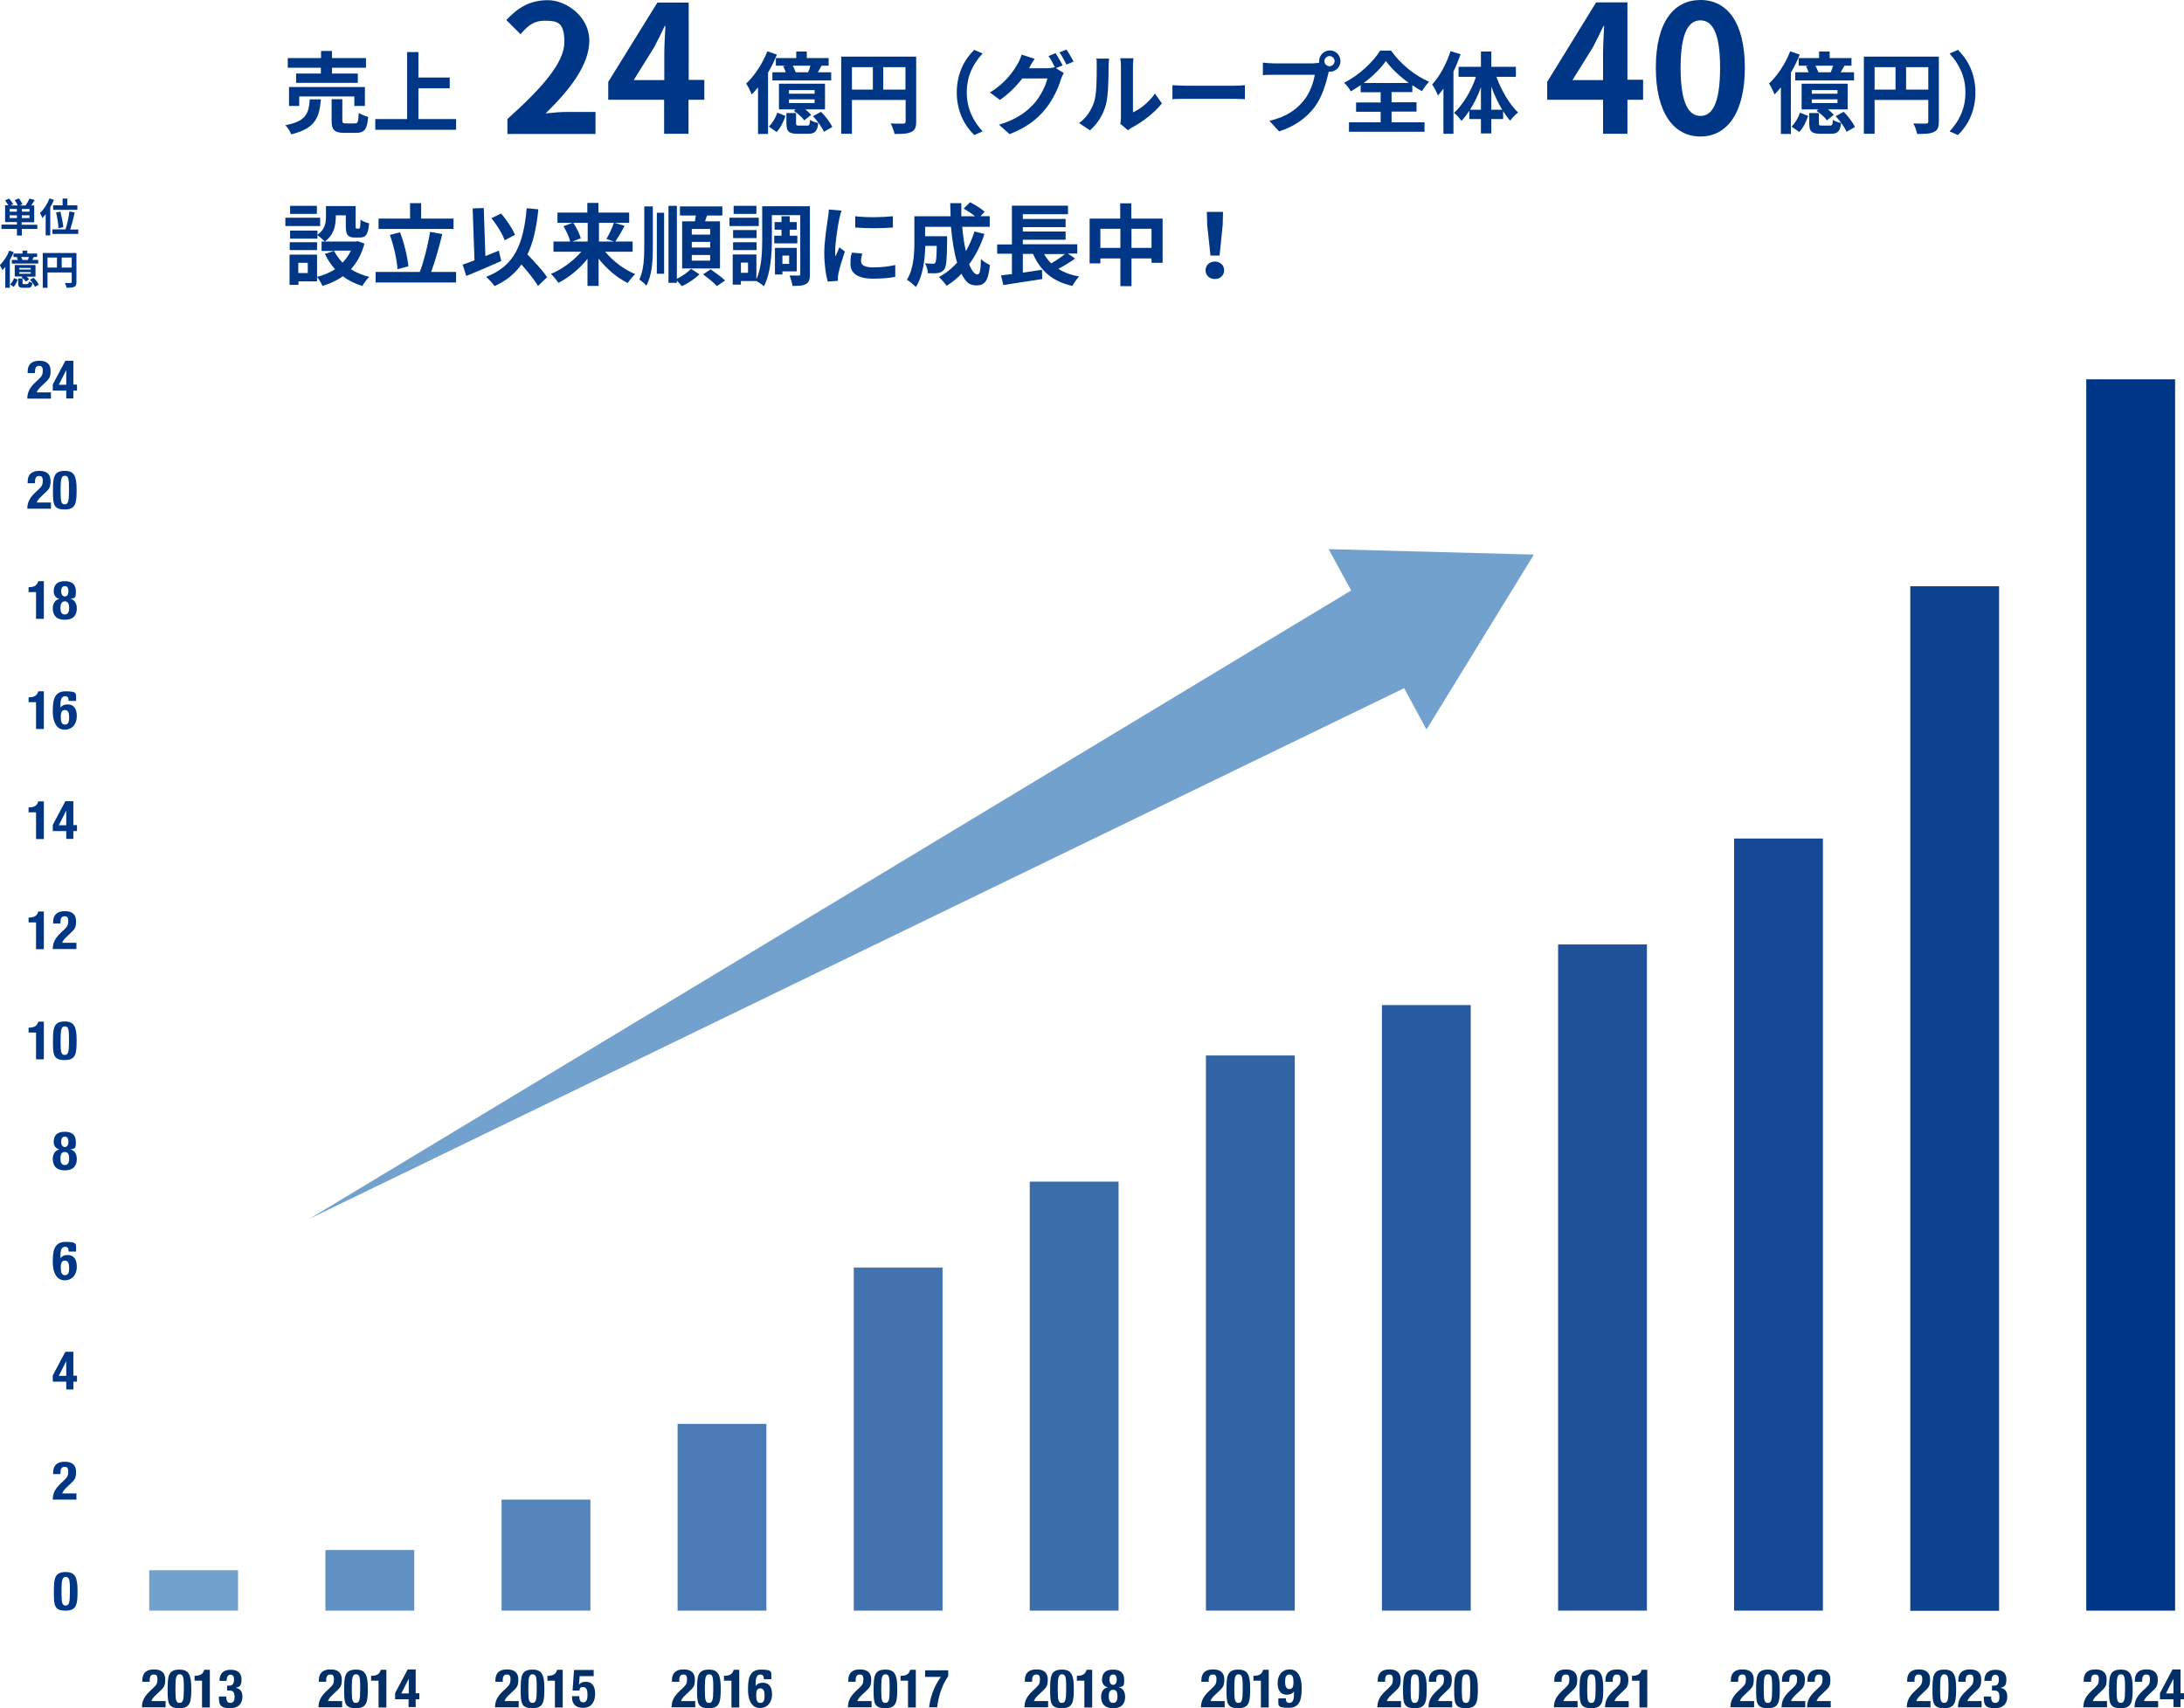 <?xml version="1.0" encoding="UTF-8"?>
<svg xmlns="http://www.w3.org/2000/svg" version="1.1" viewBox="0 0 1200 938.4">
  <defs>
    <style>
      .cls-1 {
        fill: #73a1cd;
      }

      .cls-2 {
        fill: #5585bb;
      }

      .cls-3 {
        fill: #285a9f;
      }

      .cls-4 {
        fill: #6190c2;
      }

      .cls-5 {
        fill: #3b6dab;
      }

      .cls-6 {
        fill: #0d428e;
      }

      .cls-7 {
        fill: #012f66;
      }

      .cls-8 {
        fill: #4b7bb5;
      }

      .cls-9 {
        fill: #4273af;
      }

      .cls-10 {
        fill: #003686;
      }

      .cls-11 {
        fill: #154993;
      }

      .cls-12 {
        fill: #1f5299;
      }

      .cls-13 {
        fill: #3264a5;
      }
    </style>
  </defs>
  <!-- Generator: Adobe Illustrator 28.7.4, SVG Export Plug-In . SVG Version: 1.2.0 Build 166)  -->
  <g>
    <g id="_レイヤー_1" data-name="レイヤー_1">
      <rect class="cls-1" x="82" y="862.7" width="48.8" height="22.2"/>
      <rect class="cls-4" x="178.8" y="851.6" width="48.8" height="33.3"/>
      <rect class="cls-2" x="275.6" y="823.9" width="48.8" height="61"/>
      <rect class="cls-8" x="372.3" y="782.3" width="48.8" height="102.6"/>
      <rect class="cls-9" x="469.1" y="696.4" width="48.8" height="188.5"/>
      <rect class="cls-5" x="565.8" y="649.2" width="48.8" height="235.7"/>
      <rect class="cls-13" x="662.6" y="579.9" width="48.8" height="305"/>
      <rect class="cls-3" x="759.3" y="552.2" width="48.8" height="332.7"/>
      <rect class="cls-12" x="856.1" y="518.9" width="48.8" height="366"/>
      <rect class="cls-11" x="952.8" y="460.7" width="48.8" height="424.2"/>
      <rect class="cls-6" x="1049.6" y="322.1" width="48.8" height="562.9"/>
      <rect class="cls-10" x="1146.3" y="208.4" width="48.8" height="676.5"/>
      <g>
        <path class="cls-7" d="M1157.5,938h-12.8c0-3.7,1.5-6.2,4.6-9.1l1.7-1.6c1.8-1.7,2.2-2.6,2.2-4.7s-.7-2.6-2-2.6c-2.1,0-2.3,1.8-2.3,4h-4v-.8c0-3.8,2-6,6.4-6s6.2,2.1,6.2,5.6-.8,4.4-3.2,6.6l-2.3,2.2c-1.2,1.1-1.9,2.3-2.1,3h7.8v3.3Z"/>
        <path class="cls-7" d="M1165.3,917.3c5,0,6.5,2.7,6.5,10.1s-.3,11.1-6.5,11.1-6.5-2.7-6.5-10.1.3-11.1,6.5-11.1ZM1163,929.2c0,5.2.5,6.4,2.3,6.4s2.3-1.6,2.3-7v-2.3c0-5.2-.5-6.4-2.3-6.4s-2.3,1.6-2.3,7v2.3Z"/>
        <path class="cls-7" d="M1185.6,938h-12.8c0-3.7,1.5-6.2,4.6-9.1l1.7-1.6c1.8-1.7,2.2-2.6,2.2-4.7s-.7-2.6-2-2.6c-2.1,0-2.3,1.8-2.3,4h-4v-.8c0-3.8,2-6,6.4-6s6.2,2.1,6.2,5.6-.8,4.4-3.2,6.6l-2.3,2.2c-1.2,1.1-1.9,2.3-2.1,3h7.8v3.3Z"/>
        <path class="cls-7" d="M1186.8,930.2l6.9-13h4.4v13.1h2v3.3h-2v4.3h-3.9v-4.3h-7.4v-3.5ZM1194.1,922.5h0l-4,7.9h4.1v-7.9Z"/>
      </g>
      <g>
        <path class="cls-7" d="M1060.5,938h-12.8c0-3.7,1.5-6.2,4.6-9.1l1.7-1.6c1.8-1.7,2.2-2.6,2.2-4.7s-.7-2.6-2-2.6c-2.1,0-2.3,1.8-2.3,4h-4v-.8c0-3.8,2-6,6.4-6s6.2,2.1,6.2,5.6-.8,4.4-3.2,6.6l-2.3,2.2c-1.2,1.1-1.9,2.3-2.1,3h7.8v3.3Z"/>
        <path class="cls-7" d="M1068.3,917.3c5,0,6.5,2.7,6.5,10.1s-.3,11.1-6.5,11.1-6.5-2.7-6.5-10.1.3-11.1,6.5-11.1ZM1066,929.2c0,5.2.5,6.4,2.3,6.4s2.3-1.6,2.3-7v-2.3c0-5.2-.5-6.4-2.3-6.4s-2.3,1.6-2.3,7v2.3Z"/>
        <path class="cls-7" d="M1088.6,938h-12.8c0-3.7,1.5-6.2,4.6-9.1l1.7-1.6c1.8-1.7,2.2-2.6,2.2-4.7s-.7-2.6-2-2.6c-2.1,0-2.3,1.8-2.3,4h-4v-.8c0-3.8,2-6,6.4-6s6.2,2.1,6.2,5.6-.8,4.4-3.2,6.6l-2.3,2.2c-1.2,1.1-1.9,2.3-2.1,3h7.8v3.3Z"/>
        <path class="cls-7" d="M1094,931.9c0,2.4.5,3.7,2.3,3.7s2.3-1.5,2.3-3.3-.4-3.5-2.7-3.5h-1.4v-2.7h1.4c1.8,0,2.4-1.6,2.4-3.3s-.6-2.7-2-2.7-2.1,1.4-2.1,3.4h-3.9c0-4.1,2.2-6.1,6.1-6.1s6,1.7,6,5.3-1.2,4.1-3.2,4.6h0c2.7.5,3.7,2.3,3.7,4.9s-1.1,6.3-6.9,6.3-6-2.4-6-6.4h0c0,0,4,0,4,0Z"/>
      </g>
      <g>
        <path class="cls-7" d="M963.6,938h-12.8c0-3.7,1.5-6.2,4.6-9.1l1.7-1.6c1.8-1.7,2.2-2.6,2.2-4.7s-.7-2.6-2-2.6c-2.1,0-2.3,1.8-2.3,4h-4v-.8c0-3.8,2-6,6.4-6s6.2,2.1,6.2,5.6-.8,4.4-3.2,6.6l-2.3,2.2c-1.2,1.1-1.9,2.3-2.1,3h7.8v3.3Z"/>
        <path class="cls-7" d="M971.4,917.3c5,0,6.5,2.7,6.5,10.1s-.3,11.1-6.5,11.1-6.5-2.7-6.5-10.1.3-11.1,6.5-11.1ZM969.1,929.2c0,5.2.5,6.4,2.3,6.4s2.3-1.6,2.3-7v-2.3c0-5.2-.5-6.4-2.3-6.4s-2.3,1.6-2.3,7v2.3Z"/>
        <path class="cls-7" d="M991.7,938h-12.8c0-3.7,1.5-6.2,4.6-9.1l1.7-1.6c1.8-1.7,2.2-2.6,2.2-4.7s-.7-2.6-2-2.6c-2.1,0-2.3,1.8-2.3,4h-4v-.8c0-3.8,2-6,6.4-6s6.2,2.1,6.2,5.6-.8,4.4-3.2,6.6l-2.3,2.2c-1.2,1.1-1.9,2.3-2.1,3h7.8v3.3Z"/>
        <path class="cls-7" d="M1005.7,938h-12.8c0-3.7,1.5-6.2,4.6-9.1l1.7-1.6c1.8-1.7,2.2-2.6,2.2-4.7s-.7-2.6-2-2.6c-2.1,0-2.3,1.8-2.3,4h-4v-.8c0-3.8,2-6,6.4-6s6.2,2.1,6.2,5.6-.8,4.4-3.2,6.6l-2.3,2.2c-1.2,1.1-1.9,2.3-2.1,3h7.8v3.3Z"/>
      </g>
      <g>
        <path class="cls-7" d="M866.6,938h-12.8c0-3.7,1.5-6.2,4.6-9.1l1.7-1.6c1.8-1.7,2.2-2.6,2.2-4.7s-.7-2.6-2-2.6c-2.1,0-2.3,1.8-2.3,4h-4v-.8c0-3.8,2-6,6.4-6s6.2,2.1,6.2,5.6-.8,4.4-3.2,6.6l-2.3,2.2c-1.2,1.1-1.9,2.3-2.1,3h7.8v3.3Z"/>
        <path class="cls-7" d="M874.4,917.3c5,0,6.5,2.7,6.5,10.1s-.3,11.1-6.5,11.1-6.5-2.7-6.5-10.1.3-11.1,6.5-11.1ZM872.1,929.2c0,5.2.5,6.4,2.3,6.4s2.3-1.6,2.3-7v-2.3c0-5.2-.5-6.4-2.3-6.4s-2.3,1.6-2.3,7v2.3Z"/>
        <path class="cls-7" d="M894.7,938h-12.8c0-3.7,1.5-6.2,4.6-9.1l1.7-1.6c1.8-1.7,2.2-2.6,2.2-4.7s-.7-2.6-2-2.6c-2.1,0-2.3,1.8-2.3,4h-4v-.8c0-3.8,2-6,6.4-6s6.2,2.1,6.2,5.6-.8,4.4-3.2,6.6l-2.3,2.2c-1.2,1.1-1.9,2.3-2.1,3h7.8v3.3Z"/>
        <path class="cls-7" d="M900.8,938v-14.6h-4.1v-2.7h.4c2.7,0,4.4-1.1,4.9-3.3h3.1v20.7h-4.2Z"/>
      </g>
      <g>
        <path class="cls-7" d="M769.6,938h-12.8c0-3.7,1.5-6.2,4.6-9.1l1.7-1.6c1.8-1.7,2.2-2.6,2.2-4.7s-.7-2.6-2-2.6c-2.1,0-2.3,1.8-2.3,4h-4v-.8c0-3.8,2-6,6.4-6s6.2,2.1,6.2,5.6-.8,4.4-3.2,6.6l-2.3,2.2c-1.2,1.1-1.9,2.3-2.1,3h7.8v3.3Z"/>
        <path class="cls-7" d="M777.4,917.3c5,0,6.5,2.7,6.5,10.1s-.3,11.1-6.5,11.1-6.5-2.7-6.5-10.1.3-11.1,6.5-11.1ZM775.1,929.2c0,5.2.5,6.4,2.3,6.4s2.3-1.6,2.3-7v-2.3c0-5.2-.5-6.4-2.3-6.4s-2.3,1.6-2.3,7v2.3Z"/>
        <path class="cls-7" d="M797.7,938h-12.8c0-3.7,1.5-6.2,4.6-9.1l1.7-1.6c1.8-1.7,2.2-2.6,2.2-4.7s-.7-2.6-2-2.6c-2.1,0-2.3,1.8-2.3,4h-4v-.8c0-3.8,2-6,6.4-6s6.2,2.1,6.2,5.6-.8,4.4-3.2,6.6l-2.3,2.2c-1.2,1.1-1.9,2.3-2.1,3h7.8v3.3Z"/>
        <path class="cls-7" d="M805.5,917.3c5,0,6.5,2.7,6.5,10.1s-.3,11.1-6.5,11.1-6.5-2.7-6.5-10.1.3-11.1,6.5-11.1ZM803.2,929.2c0,5.2.5,6.4,2.3,6.4s2.3-1.6,2.3-7v-2.3c0-5.2-.5-6.4-2.3-6.4s-2.3,1.6-2.3,7v2.3Z"/>
      </g>
      <g>
        <path class="cls-7" d="M672.7,938h-12.8c0-3.7,1.5-6.2,4.6-9.1l1.7-1.6c1.8-1.7,2.2-2.6,2.2-4.7s-.7-2.6-2-2.6c-2.1,0-2.3,1.8-2.3,4h-4v-.8c0-3.8,2-6,6.4-6s6.2,2.1,6.2,5.6-.8,4.4-3.2,6.6l-2.3,2.2c-1.2,1.1-1.9,2.3-2.1,3h7.8v3.3Z"/>
        <path class="cls-7" d="M680.4,917.3c5,0,6.5,2.7,6.5,10.1s-.3,11.1-6.5,11.1-6.5-2.7-6.5-10.1.3-11.1,6.5-11.1ZM678.2,929.2c0,5.2.5,6.4,2.3,6.4s2.3-1.6,2.3-7v-2.3c0-5.2-.5-6.4-2.3-6.4s-2.3,1.6-2.3,7v2.3Z"/>
        <path class="cls-7" d="M692.8,938v-14.6h-4.1v-2.7h.4c2.8,0,4.4-1.1,4.9-3.3h3.1v20.7h-4.2Z"/>
        <path class="cls-7" d="M706.5,933.1c0,1.6.5,2.5,1.9,2.5,2.2,0,2.6-2.2,2.6-5.3v-1h0c-.7,1.1-2.1,1.8-3.9,1.8-3.7,0-5.1-2.7-5.1-6.5s2.1-7.4,6.7-7.4,6.5,4.6,6.5,9.7-.1,11.4-7,11.4-5.7-1.3-5.8-5.2h4ZM708.4,928c1.7,0,2.3-1.1,2.3-3.9,0-2.4-.4-4.1-2.3-4.1s-2.3,1.8-2.3,4.1.6,3.9,2.3,3.9Z"/>
      </g>
      <g>
        <path class="cls-7" d="M575.7,938h-12.8c0-3.7,1.5-6.2,4.6-9.1l1.7-1.6c1.8-1.7,2.2-2.6,2.2-4.7s-.7-2.6-2-2.6c-2.1,0-2.3,1.8-2.3,4h-4v-.8c0-3.8,2-6,6.4-6s6.2,2.1,6.2,5.6-.8,4.4-3.2,6.6l-2.3,2.2c-1.2,1.1-1.9,2.3-2.1,3h7.8v3.3Z"/>
        <path class="cls-7" d="M583.5,917.3c5,0,6.5,2.7,6.5,10.1s-.3,11.1-6.5,11.1-6.5-2.7-6.5-10.1.3-11.1,6.5-11.1ZM581.2,929.2c0,5.2.5,6.4,2.3,6.4s2.3-1.6,2.3-7v-2.3c0-5.2-.5-6.4-2.3-6.4s-2.3,1.6-2.3,7v2.3Z"/>
        <path class="cls-7" d="M595.8,938v-14.6h-4.1v-2.7h.4c2.8,0,4.4-1.1,4.9-3.3h3.1v20.7h-4.2Z"/>
        <path class="cls-7" d="M608.5,927h0c-2.2-.6-3-2.5-3-4,0-4.1,2.3-5.7,6.1-5.7s6.1,1.6,6.1,5.7-.8,3.4-3,4h0c2.3.5,3.5,2.6,3.5,5.2s-.8,6.3-6.6,6.3-6.6-3.9-6.6-6.3,1.2-4.7,3.5-5.1ZM611.6,935.6c1.9,0,2.4-1.6,2.4-3.6s-.5-3.6-2.4-3.6-2.4,1.6-2.4,3.6.5,3.6,2.4,3.6ZM611.6,925.7c1.2,0,2-1,2-2.9s-.7-2.8-2-2.8-2,1-2,2.8.8,2.9,2,2.9Z"/>
      </g>
      <g>
        <path class="cls-7" d="M478.7,938h-12.8c0-3.7,1.5-6.2,4.6-9.1l1.7-1.6c1.8-1.7,2.2-2.6,2.2-4.7s-.7-2.6-2-2.6c-2.1,0-2.3,1.8-2.3,4h-4v-.8c0-3.8,2-6,6.4-6s6.2,2.1,6.2,5.6-.8,4.4-3.2,6.6l-2.3,2.2c-1.2,1.1-1.9,2.3-2.1,3h7.8v3.3Z"/>
        <path class="cls-7" d="M486.5,917.3c5,0,6.5,2.7,6.5,10.1s-.3,11.1-6.5,11.1-6.5-2.7-6.5-10.1.3-11.1,6.5-11.1ZM484.2,929.2c0,5.2.5,6.4,2.3,6.4s2.3-1.6,2.3-7v-2.3c0-5.2-.5-6.4-2.3-6.4s-2.3,1.6-2.3,7v2.3Z"/>
        <path class="cls-7" d="M498.9,938v-14.6h-4.1v-2.7h.4c2.8,0,4.4-1.1,4.9-3.3h3.1v20.7h-4.2Z"/>
        <path class="cls-7" d="M521,917.7v3.2c-3.4,4.8-5.4,11.2-6.1,17.1h-4.4c.6-5,2.4-11.2,6.5-16.7h-8.7v-3.6h12.8Z"/>
      </g>
      <g>
        <path class="cls-7" d="M381.8,938h-12.8c0-3.7,1.5-6.2,4.6-9.1l1.7-1.6c1.8-1.7,2.2-2.6,2.2-4.7s-.7-2.6-2-2.6c-2.1,0-2.3,1.8-2.3,4h-4v-.8c0-3.8,2-6,6.4-6s6.2,2.1,6.2,5.6-.8,4.4-3.2,6.6l-2.3,2.2c-1.2,1.1-1.9,2.3-2.1,3h7.8v3.3Z"/>
        <path class="cls-7" d="M389.5,917.3c5,0,6.5,2.7,6.5,10.1s-.3,11.1-6.5,11.1-6.5-2.7-6.5-10.1.3-11.1,6.5-11.1ZM387.3,929.2c0,5.2.5,6.4,2.3,6.4s2.3-1.6,2.3-7v-2.3c0-5.2-.5-6.4-2.3-6.4s-2.3,1.6-2.3,7v2.3Z"/>
        <path class="cls-7" d="M401.9,938v-14.6h-4.1v-2.7h.4c2.8,0,4.4-1.1,4.9-3.3h3.1v20.7h-4.2Z"/>
        <path class="cls-7" d="M419.7,922.5c0-1.6-.5-2.5-1.9-2.5-2.2,0-2.6,2.2-2.6,5.3v1h0c.7-1.1,2.1-1.8,3.9-1.8,3.7,0,5.1,2.7,5.1,6.5s-2.1,7.4-6.7,7.4-6.5-4.6-6.5-9.7.1-11.4,7-11.4,5.7,1.3,5.8,5.3h-4ZM417.8,935.6c2,0,2.3-1.8,2.3-4.1s-.6-3.9-2.3-3.9-2.3,1.1-2.3,3.9c0,2.4.4,4.1,2.3,4.1Z"/>
      </g>
      <g>
        <path class="cls-7" d="M284.8,938h-12.8c0-3.7,1.5-6.2,4.6-9.1l1.7-1.6c1.8-1.7,2.2-2.6,2.2-4.7s-.7-2.6-2-2.6c-2.1,0-2.3,1.8-2.3,4h-4v-.8c0-3.8,2-6,6.4-6s6.2,2.1,6.2,5.6-.8,4.4-3.2,6.6l-2.3,2.2c-1.2,1.1-1.9,2.3-2.1,3h7.8v3.3Z"/>
        <path class="cls-7" d="M292.6,917.3c5,0,6.5,2.7,6.5,10.1s-.3,11.1-6.5,11.1-6.5-2.7-6.5-10.1.3-11.1,6.5-11.1ZM290.3,929.2c0,5.2.5,6.4,2.3,6.4s2.3-1.6,2.3-7v-2.3c0-5.2-.5-6.4-2.3-6.4s-2.3,1.6-2.3,7v2.3Z"/>
        <path class="cls-7" d="M304.9,938v-14.6h-4.1v-2.7h.4c2.8,0,4.4-1.1,4.9-3.3h3.1v20.7h-4.2Z"/>
        <path class="cls-7" d="M326.1,920.9h-7.6l-.4,4.7h0c.8-1.1,2-1.6,3.8-1.6,4,0,5.1,3.3,5.1,6.6s-1.3,7.7-6.6,7.7-6.1-3.5-6.1-5.8v-.6h4c0,1.4.2,3.4,2,3.4s2.5-1.3,2.5-4-.5-4.4-2.4-4.4-1.8.7-2,1.9h-3.8l.8-11.3h10.8v3.3Z"/>
      </g>
      <g>
        <path class="cls-7" d="M187.8,938h-12.8c0-3.7,1.5-6.2,4.6-9.1l1.7-1.6c1.8-1.7,2.2-2.6,2.2-4.7s-.7-2.6-2-2.6c-2.1,0-2.3,1.8-2.3,4h-4v-.8c0-3.8,2-6,6.4-6s6.2,2.1,6.2,5.6-.8,4.4-3.2,6.6l-2.3,2.2c-1.2,1.1-1.9,2.3-2.1,3h7.8v3.3Z"/>
        <path class="cls-7" d="M195.6,917.3c5,0,6.5,2.7,6.5,10.1s-.3,11.1-6.5,11.1-6.5-2.7-6.5-10.1.3-11.1,6.5-11.1ZM193.3,929.2c0,5.2.5,6.4,2.3,6.4s2.3-1.6,2.3-7v-2.3c0-5.2-.5-6.4-2.3-6.4s-2.3,1.6-2.3,7v2.3Z"/>
        <path class="cls-7" d="M208,938v-14.6h-4.1v-2.7h.4c2.8,0,4.4-1.1,4.9-3.3h3.1v20.7h-4.2Z"/>
        <path class="cls-7" d="M217.1,930.2l6.9-13h4.4v13.1h2v3.3h-2v4.3h-3.9v-4.3h-7.4v-3.5ZM224.5,922.5h0l-4,7.9h4.1v-7.9Z"/>
      </g>
      <g>
        <path class="cls-7" d="M90.8,938h-12.8c0-3.7,1.5-6.2,4.6-9.1l1.7-1.6c1.8-1.7,2.2-2.6,2.2-4.7s-.7-2.6-2-2.6c-2.1,0-2.3,1.8-2.3,4h-4v-.8c0-3.8,2-6,6.4-6s6.2,2.1,6.2,5.6-.8,4.4-3.2,6.6l-2.3,2.2c-1.2,1.1-1.9,2.3-2.1,3h7.8v3.3Z"/>
        <path class="cls-7" d="M98.6,917.3c5,0,6.5,2.7,6.5,10.1s-.3,11.1-6.5,11.1-6.5-2.7-6.5-10.1.3-11.1,6.5-11.1ZM96.4,929.2c0,5.2.5,6.4,2.3,6.4s2.3-1.6,2.3-7v-2.3c0-5.2-.5-6.4-2.3-6.4s-2.3,1.6-2.3,7v2.3Z"/>
        <path class="cls-7" d="M111,938v-14.6h-4.1v-2.7h.4c2.8,0,4.4-1.1,4.9-3.3h3.1v20.7h-4.2Z"/>
        <path class="cls-7" d="M124.3,931.9c0,2.4.5,3.7,2.3,3.7s2.3-1.5,2.3-3.3-.4-3.5-2.7-3.5h-1.4v-2.7h1.4c1.8,0,2.4-1.6,2.4-3.3s-.6-2.7-2-2.7-2.1,1.4-2.1,3.4h-3.9c0-4.1,2.2-6.1,6.1-6.1s6,1.7,6,5.3-1.2,4.1-3.2,4.6h0c2.7.5,3.7,2.3,3.7,4.9s-1.1,6.3-6.9,6.3-6-2.4-6-6.4h0c0,0,4,0,4,0Z"/>
      </g>
      <path class="cls-10" d="M36.1,863.7c5,0,6.5,2.7,6.5,10.1s-.3,11.1-6.5,11.1-6.5-2.7-6.5-10.1.3-11.1,6.5-11.1ZM33.8,875.7c0,5.2.5,6.4,2.3,6.4s2.3-1.6,2.3-7v-2.3c0-5.2-.5-6.4-2.3-6.4s-2.3,1.6-2.3,7v2.3Z"/>
      <path class="cls-10" d="M41.8,823.9h-12.8c0-3.7,1.5-6.2,4.6-9.1l1.7-1.6c1.8-1.7,2.2-2.6,2.2-4.7s-.7-2.6-2-2.6c-2.1,0-2.3,1.8-2.3,4h-4v-.8c0-3.8,2-6,6.4-6s6.2,2.1,6.2,5.6-.8,4.4-3.2,6.6l-2.3,2.2c-1.2,1.1-1.9,2.3-2.1,3h7.8v3.3Z"/>
      <path class="cls-10" d="M29,755.7l6.9-13h4.4v13.1h2v3.3h-2v4.3h-3.9v-4.3h-7.4v-3.5ZM36.3,748h0l-4,7.9h4.1v-7.9Z"/>
      <path class="cls-10" d="M37.7,687.5c0-1.6-.5-2.5-1.9-2.5-2.2,0-2.6,2.2-2.6,5.3v1h0c.7-1.1,2.1-1.8,3.9-1.8,3.7,0,5.1,2.7,5.1,6.5s-2.1,7.4-6.7,7.4-6.5-4.6-6.5-9.7.1-11.4,7-11.4,5.7,1.3,5.8,5.3h-4ZM35.7,700.6c2,0,2.3-1.8,2.3-4.1s-.6-3.9-2.3-3.9-2.3,1.1-2.3,3.9c0,2.4.4,4.1,2.3,4.1Z"/>
      <path class="cls-10" d="M32.5,631.5h0c-2.2-.6-3-2.5-3-4,0-4.1,2.3-5.7,6.1-5.7s6.1,1.6,6.1,5.7-.8,3.4-3,4h0c2.3.5,3.5,2.6,3.5,5.2s-.8,6.3-6.6,6.3-6.6-3.9-6.6-6.3,1.2-4.7,3.5-5.1ZM35.6,640.1c1.9,0,2.4-1.6,2.4-3.6s-.5-3.6-2.4-3.6-2.4,1.6-2.4,3.6.5,3.6,2.4,3.6ZM35.6,630.2c1.2,0,2-1,2-2.9s-.7-2.8-2-2.8-2,1-2,2.8.8,2.9,2,2.9Z"/>
      <g>
        <path class="cls-10" d="M19.8,581.9v-14.6h-4.1v-2.7h.4c2.8,0,4.4-1.1,4.9-3.3h3.1v20.7h-4.2Z"/>
        <path class="cls-10" d="M35.6,561.2c5,0,6.5,2.7,6.5,10.1s-.3,11.1-6.5,11.1-6.5-2.7-6.5-10.1.3-11.1,6.5-11.1ZM33.3,573.2c0,5.2.5,6.4,2.3,6.4s2.3-1.6,2.3-7v-2.3c0-5.2-.5-6.4-2.3-6.4s-2.3,1.6-2.3,7v2.3Z"/>
      </g>
      <g>
        <path class="cls-10" d="M19.8,521.4v-14.6h-4.1v-2.7h.4c2.8,0,4.4-1.1,4.9-3.3h3.1v20.7h-4.2Z"/>
        <path class="cls-10" d="M41.8,521.4h-12.8c0-3.7,1.5-6.2,4.6-9.1l1.7-1.6c1.8-1.7,2.2-2.6,2.2-4.7s-.7-2.6-2-2.6c-2.1,0-2.3,1.8-2.3,4h-4v-.8c0-3.8,2-6,6.4-6s6.2,2.1,6.2,5.6-.8,4.4-3.2,6.6l-2.3,2.2c-1.2,1.1-1.9,2.3-2.1,3h7.8v3.3Z"/>
      </g>
      <g>
        <path class="cls-10" d="M19.8,460.9v-14.6h-4.1v-2.7h.4c2.8,0,4.4-1.1,4.9-3.3h3.1v20.7h-4.2Z"/>
        <path class="cls-10" d="M29,453.2l6.9-13h4.4v13.1h2v3.3h-2v4.3h-3.9v-4.3h-7.4v-3.5ZM36.3,445.5h0l-4,7.9h4.1v-7.9Z"/>
      </g>
      <g>
        <path class="cls-10" d="M19.8,400.4v-14.6h-4.1v-2.7h.4c2.8,0,4.4-1.1,4.9-3.3h3.1v20.7h-4.2Z"/>
        <path class="cls-10" d="M37.7,385c0-1.6-.5-2.5-1.9-2.5-2.2,0-2.6,2.2-2.6,5.3v1h0c.7-1.1,2.1-1.8,3.9-1.8,3.7,0,5.1,2.7,5.1,6.5s-2.1,7.4-6.7,7.4-6.5-4.6-6.5-9.7.1-11.4,7-11.4,5.7,1.3,5.8,5.3h-4ZM35.7,398.1c2,0,2.3-1.8,2.3-4.1s-.6-3.9-2.3-3.9-2.3,1.1-2.3,3.9c0,2.4.4,4.1,2.3,4.1Z"/>
      </g>
      <g>
        <path class="cls-10" d="M19.8,339.9v-14.6h-4.1v-2.7h.4c2.8,0,4.4-1.1,4.9-3.3h3.1v20.7h-4.2Z"/>
        <path class="cls-10" d="M32.5,329h0c-2.2-.6-3-2.5-3-4,0-4.1,2.3-5.7,6.1-5.7s6.1,1.6,6.1,5.7-.8,3.4-3,4h0c2.3.5,3.5,2.6,3.5,5.2s-.8,6.3-6.6,6.3-6.6-3.9-6.6-6.3,1.2-4.7,3.5-5.1ZM35.6,337.6c1.9,0,2.4-1.6,2.4-3.6s-.5-3.6-2.4-3.6-2.4,1.6-2.4,3.6.5,3.6,2.4,3.6ZM35.6,327.7c1.2,0,2-1,2-2.9s-.7-2.8-2-2.8-2,1-2,2.8.8,2.9,2,2.9Z"/>
      </g>
      <g>
        <path class="cls-10" d="M27.8,279.5h-12.8c0-3.7,1.5-6.2,4.6-9.1l1.7-1.6c1.8-1.7,2.2-2.6,2.2-4.7s-.7-2.6-2-2.6c-2.1,0-2.3,1.8-2.3,4h-4v-.8c0-3.8,2-6,6.4-6s6.2,2.1,6.2,5.6-.8,4.4-3.2,6.6l-2.3,2.2c-1.2,1.1-1.9,2.3-2.1,3h7.8v3.3Z"/>
        <path class="cls-10" d="M35.6,258.7c5,0,6.5,2.7,6.5,10.1s-.3,11.1-6.5,11.1-6.5-2.7-6.5-10.1.3-11.1,6.5-11.1ZM33.3,270.7c0,5.2.5,6.4,2.3,6.4s2.3-1.6,2.3-7v-2.3c0-5.2-.5-6.4-2.3-6.4s-2.3,1.6-2.3,7v2.3Z"/>
      </g>
      <g>
        <path class="cls-10" d="M27.8,219h-12.8c0-3.7,1.5-6.2,4.6-9.1l1.7-1.6c1.8-1.7,2.2-2.6,2.2-4.7s-.7-2.6-2-2.6c-2.1,0-2.3,1.8-2.3,4h-4v-.8c0-3.8,2-6,6.4-6s6.2,2.1,6.2,5.6-.8,4.4-3.2,6.6l-2.3,2.2c-1.2,1.1-1.9,2.3-2.1,3h7.8v3.3Z"/>
        <path class="cls-10" d="M29,211.2l6.9-13h4.4v13.1h2v3.3h-2v4.3h-3.9v-4.3h-7.4v-3.5ZM36.3,203.5h0l-4,7.9h4.1v-7.9Z"/>
      </g>
      <g>
        <path class="cls-10" d="M20.6,125.8h-8.6v3.6h-2.7v-3.6H.8v-2.4h8.5v-1.4H2.8v-9.2h1.8c-.5-.8-1.2-1.9-1.8-2.7l2.2-1c.8.9,1.8,2.2,2.2,3.1l-1.4.7h3.9c-.3-.9-1-2.1-1.6-3l2.3-.9c.7,1,1.6,2.3,1.9,3.3l-1.6.6h3.4c.7-1.1,1.6-2.6,2.1-3.8l2.9.8c-.7,1.1-1.4,2.1-2,3h1.7v9.2h-6.9v1.4h8.6v2.4ZM9.3,114.8h-4v1.5h4v-1.5ZM9.3,119.8v-1.5h-4v1.5h4ZM16.2,114.8h-4.2v1.5h4.2v-1.5ZM16.2,118.3h-4.2v1.5h4.2v-1.5Z"/>
        <path class="cls-10" d="M29.7,109.7c-.6,1.4-1.3,2.9-2.1,4.2v15.4h-2.5v-11.6c-.6.8-1.2,1.4-1.8,2.1-.2-.6-.9-2.1-1.4-2.7,2.1-1.9,4.1-5,5.3-8.1l2.4.8ZM43,126v2.5h-14.2v-2.5h7.2c.9-2.7,1.8-6.7,2.1-9.8l2.9.5c-.6,3.2-1.6,6.8-2.4,9.4h4.5ZM34.4,112.8v-3.7h2.6v3.7h5.5v2.5h-13.3v-2.5h5.2ZM32.1,125.3c0-2.1-.6-5.8-1.3-8.6l2.4-.4c.7,2.8,1.4,6.3,1.6,8.5l-2.6.5Z"/>
        <path class="cls-10" d="M7.6,138.4c-.6,1.5-1.4,3.1-2.2,4.5v15.2h-2.5v-11.5c-.5.6-1,1.2-1.6,1.8-.2-.6-.9-2-1.4-2.7,2-1.9,4-4.9,5.2-8l2.4.8ZM5.6,156.2c.9-.9,1.7-2.2,2.1-3.4l2,.8c-.5,1.4-1.2,2.9-2.2,4l-1.9-1.3ZM12.4,139.3v-1.6h2.6v1.6h5.4v1.9h-1.8c-.3.6-.6,1.1-.9,1.6h3.3v2H6.5v-2h3.3c-.2-.5-.4-1-.6-1.5h.7c0-.1-2.5-.1-2.5-.1v-1.9h5ZM19.5,152h-4.9c.6.5,1.1.9,1.4,1.4l-1.7,1.3c-.5-.7-1.6-1.7-2.5-2.4l.5-.4h-4.2v-6.3h11.4v6.3ZM15.1,156c.5,0,.6-.2.7-1.4.4.4,1.4.7,2,.8-.2,2.1-.9,2.7-2.5,2.7h-2.5c-2.3,0-2.8-.6-2.8-2.6v-2.5h2.4v2.5c0,.5,0,.6.8.6h1.9ZM16.9,147.2h-6.3v.9h6.3v-.9ZM16.9,149.5h-6.3v.9h6.3v-.9ZM15.3,142.8c.2-.5.4-1.1.6-1.6h-4.3c.3.5.5,1.1.7,1.6h3.1ZM18.5,152.6c1.1,1.1,2.3,2.7,2.8,3.8l-2.1,1.2c-.4-1.1-1.6-2.7-2.7-3.9l2-1.1Z"/>
        <path class="cls-10" d="M42,155c0,1.4-.3,2.2-1.2,2.6-.9.4-2.2.5-4.2.5-.1-.7-.6-1.9-.9-2.6,1.3,0,2.7,0,3.1,0,.4,0,.6-.2.6-.5v-5.3h-13.3v8.4h-2.6v-19.1h18.5v16.1ZM26.1,147h5.2v-5.5h-5.2v5.5ZM39.4,147v-5.5h-5.5v5.5h5.5Z"/>
      </g>
      <g>
        <path class="cls-10" d="M176.3,54.6c-.8,9.8-2.9,16-16.3,19.2-.5-1.5-2-3.8-3.2-5,11.6-2.2,12.8-6.6,13.4-14.2h6.1ZM176.4,37.2h-18.3v-5.3h18.3v-3.9h6v3.9h18.7v5.3h-18.7v3.2h14.2v5.1h-33.9v-5.1h13.6v-3.2ZM194.7,58.2v-5.2h-30.3v5.2h-5.6v-10.4h41.7v10.4h-5.9ZM195,67.8c1.6,0,1.9-.8,2.1-5.8,1.2.9,3.7,1.8,5.2,2.2-.6,7-2.1,8.8-6.7,8.8h-6.3c-5.7,0-7.1-1.7-7.1-6.9v-11.6h5.9v11.5c0,1.6.3,1.8,2,1.8h4.9Z"/>
        <path class="cls-10" d="M250.6,65.4v5.9h-44.4v-5.9h17.5V28.6h6.2v14h17.2v5.9h-17.2v16.9h20.6Z"/>
      </g>
      <g>
        <path class="cls-10" d="M175.9,124.2h-19.1v-4.6h19.1v4.6ZM200.3,133.7c-1.6,5.9-4.1,10.5-7.5,14.2,2.9,1.9,6.3,3.3,10.1,4.2-1.3,1.2-2.9,3.5-3.8,5-4.1-1.2-7.7-3-10.7-5.3-3.3,2.3-7,4-11.2,5.3-.6-1.4-2-3.7-3-5v2.5h-10.2v1.9h-4.9v-16.6h15.1v12.2c3.7-.9,7-2.3,9.9-4.2-2.2-2.4-4.1-5.3-5.6-8.4l5-1.6h-6.8v-5.2h1.7c-.8-1-2.9-2.7-4-3.5v1.9h-15v-4.4h15v2.3c4.2-2.9,4.7-6.7,4.7-10v-5.8h16.3v10.9c0,1.4,0,1.5.6,1.5h1.2c.6,0,.8-.6.9-4.9,1.1.8,3.3,1.7,4.7,2-.5,6.1-1.8,7.8-5,7.8h-2.8c-3.9,0-5-1.5-5-6.3v-5.9h-5.5v.8c0,4.6-1,10.1-6.1,13.6h17.2l1-.2,3.8,1.4ZM174.2,137.4h-15v-4.3h15v4.3ZM174.1,117.5h-14.7v-4.4h14.7v4.4ZM169.1,144.4h-5.2v5.6h5.2v-5.6ZM183.5,137.7c1.2,2.4,2.8,4.6,4.7,6.6,1.9-1.9,3.4-4.1,4.6-6.6h-9.3Z"/>
        <path class="cls-10" d="M250.6,149.4v5.8h-44.2v-5.8h24.3c2.2-5.9,4.5-15,5.6-22l6.7,1.2c-1.7,7.2-4,15.1-6.1,20.8h13.7ZM249.2,125.8h-41.2v-5.7h17.3v-8.5h6.1v8.5h17.8v5.7ZM218.4,147.9c-.3-5.1-2-12.9-4.2-18.8l5.6-1.5c2.3,6,4.1,13.6,4.6,18.7l-6,1.6Z"/>
        <path class="cls-10" d="M275.4,143.4c-6.4,2.9-13.7,6-19.2,8.2l-2-6.2c1.9-.6,4-1.4,6.5-2.4l-1-28.5,6.1-.2.9,26.4c2.4-1,4.9-2,7.4-3l1.3,5.7ZM295.6,157.1c-1.8-3.2-5.5-7.7-9.1-11.8-3.6,5.1-8.4,9-14.8,11.9-.8-1.3-3.2-3.9-4.6-5.1,15.5-5.9,20.5-17.7,22.3-37.7l6.4.6c-1,10-2.8,18.2-6,24.8,4.1,4.2,8.6,9.1,10.8,12.5l-5,4.8ZM277.3,132c-1.2-3.4-4.3-8.5-7.3-12.1l5.3-2.6c3.2,3.6,6.2,8.3,7.7,11.7l-5.7,3Z"/>
        <path class="cls-10" d="M332.5,138.3c4.2,5.1,10.4,9.8,16.5,12.3-1.3,1.2-3.2,3.5-4.1,4.9-5.9-2.9-11.6-7.8-16-13.4v15h-6.1v-14.9c-4.4,5.5-10.1,10.2-16,13.2-.9-1.4-2.7-3.7-4.1-4.9,6.1-2.5,12.4-7.2,16.7-12.2h-15.3v-5.6h9.2c-.5-2.3-2.1-5.8-3.7-8.4l5-1.9h-8.3v-5.6h16.4v-5.3h6.1v5.3h16.9v5.6h-8.1l5.6,1.7c-1.7,3.2-3.6,6.4-5.1,8.6h9.5v5.6h-15.3ZM315,122.4c1.7,2.6,3.5,6.1,4.1,8.5l-4.6,1.8h8.4v-10.3h-8ZM329.1,122.4v10.3h8.2l-4.1-1.4c1.4-2.4,3.2-6.1,4.1-8.9h-8.2Z"/>
        <path class="cls-10" d="M354.1,113.4h4.6v21.2c0,8.6-.3,16.3-3.6,22.4-.8-1.1-2.6-2.7-3.8-3.4,2.4-5.2,2.7-11.7,2.7-19.1v-21.1ZM360.9,116.9h4v33.5h-4v-33.5ZM371.9,153.2c2.9-1.4,6.1-3.7,7.8-5.5l4.6,3c-2.4,2.4-6.4,5.1-9.7,6.5-.6-.8-1.7-2-2.7-3v1.2h-4.6v-42.3h4.6v40.1ZM381.8,121.6c.2-1,.4-2.1.5-3.2h-8.7v-5h23.3v5h-8.4c-.4,1.1-.8,2.1-1.1,3.2h8.2v25.9h-20.8v-25.9h7ZM390.2,125.8h-10.1v3.1h10.1v-3.1ZM390.2,132.9h-10.1v3.1h10.1v-3.1ZM390.2,140.1h-10.1v3.1h10.1v-3.1ZM390.5,148c2.5,1.8,6.1,4.3,7.9,6.1l-4.5,3.1c-1.6-1.9-5-4.5-7.6-6.5l4.2-2.7Z"/>
        <path class="cls-10" d="M416.9,124.2h-16.1v-4.6h16.1v4.6ZM445,150.6c0,2.8-.4,4.5-2.1,5.4-1.7,1-4,1.1-7.5,1.1-.1-1.6-.9-4.1-1.6-5.7,2,0,4.2,0,5,0s.9-.2.9-.9v-32.3h-15.6v13.2c0,7.8-.6,18.9-4.4,25.9-.8-.9-2.8-2.2-4.1-2.9h-8.5v2h-4.5v-16.6h13v13.6c2.9-6.3,3.2-15.2,3.2-21.9v-18.2h26.2v37.3ZM415.7,130.8h-12.9v-4.4h12.9v4.4ZM402.8,133.1h12.9v4.3h-12.9v-4.3ZM415.6,117.5h-12.5v-4.4h12.5v4.4ZM411,144.3h-3.9v5.6h3.9v-5.6ZM429.4,129.5v-3.3h-3.8v-4.2h3.8v-3.2h4.5v3.2h3.9v4.2h-3.9v3.3h4.2v4.2h-12.7v-4.2h4ZM429.9,149.1v1.7h-4.1v-14.6h12v12.9h-7.9ZM429.9,140.4v4.6h3.7v-4.6h-3.7Z"/>
        <path class="cls-10" d="M462.4,115.7c-.4,1-1,3.4-1.2,4.3-.7,3.2-2.3,12.9-2.3,17.7s0,2.1.2,3.1c.7-1.7,1.5-3.3,2.1-4.9l3,2.3c-1.4,4.1-3,9.3-3.5,11.9-.1.7-.3,1.8-.3,2.2,0,.5,0,1.3,0,2l-5.6.4c-1-3.4-1.9-9.3-1.9-15.8s1.5-15.4,2-19.1c.2-1.4.5-3.2.5-4.7l6.8.6ZM473.7,139.5c-.4,1.6-.6,2.7-.6,4,0,2.1,1.9,3.4,6.7,3.4s7.9-.4,12.1-1.3v6.5c-3,.6-6.9,1-12.3,1-8.3,0-12.3-3-12.3-8s.3-4.1.8-6.3l5.6.5ZM490.6,118.8v6.2c-6,.5-14.7.5-20.7,0v-6.2c5.9.8,15.5.6,20.7,0Z"/>
        <path class="cls-10" d="M540.9,128.5c-2,6.3-4.9,12-8.4,16.7,1.4,3.5,3,5.6,4.5,5.6s1.8-2.4,2-8.5c1.3,1.4,3.4,2.6,4.9,3.3-.9,9-2.9,11.2-7.4,11.2s-6.1-2.4-8.2-6.4c-2.5,2.6-5.2,4.8-8.2,6.6-.9-1.3-3-3.7-4.2-4.8,3.8-2,7.1-4.7,10-7.9-1.7-5.5-2.7-12.3-3.4-19.7h-14.2v5.2h12.1s0,1.5,0,2.2c-.1,10.2-.4,14.6-1.6,16-.9,1.3-1.9,1.7-3.4,2-1.3.2-3.4.2-5.6.1,0-1.7-.7-4-1.6-5.4,1.8.1,3.4.2,4.2.2s1.1,0,1.5-.6c.5-.7.7-3,.8-9.2h-6.3c-.2,7.1-1.2,16.6-5.2,22.6-1-1.1-3.6-3.3-4.9-4,3.7-5.9,4.1-14.3,4.1-20.7v-14.2h19.9c0-2.4-.2-4.8-.2-7.2h6.1c0,2.4,0,4.8,0,7.2h7.5c-1.8-1.5-4.2-3-6.2-4.2l3.5-3.5c2.7,1.4,6.2,3.6,8,5.2l-2.3,2.5h5.1v5.8h-15.1c.4,4.9,1.1,9.5,2,13.4,1.9-3.3,3.5-6.9,4.7-10.8l5.8,1.4Z"/>
        <path class="cls-10" d="M590.5,142.2c-2.8,2-6.1,4-9,5.5,3.1,2,6.9,3.4,11.4,4.2-1.2,1.3-2.9,3.7-3.7,5.2-11-2.5-17.5-8.3-21.6-17.6h-5.6v10.3c3.4-.5,7-1,10.5-1.6l.2,5.1c-7.5,1.2-15.5,2.4-21.4,3.3l-1.3-5.3c1.8-.2,3.8-.5,6-.7v-11.2h-8.1v-5.1h8.1v-21.3h30.8v4.7h-24.8v2.6h23.5v4.5h-23.5v2.4h23.5v4.5h-23.5v2.5h29.9v5.1h-5.2l3.8,2.6ZM573.7,139.6c1.1,1.9,2.3,3.6,3.9,5.1,2.6-1.5,5.4-3.4,7.5-5.1h-11.3Z"/>
        <path class="cls-10" d="M638.8,120v24.4h-6.1v-2.4h-11v15.2h-6.1v-15.2h-11v2.7h-5.9v-24.6h16.8v-8.4h6.1v8.4h17.1ZM615.6,136.2v-10.5h-11v10.5h11ZM632.7,136.2v-10.5h-11v10.5h11Z"/>
        <path class="cls-10" d="M662.4,148.5c0-2.8,2.2-4.8,5.1-4.8s5.1,2,5.1,4.8-2.2,4.8-5.1,4.8-5.1-2-5.1-4.8ZM663.3,123.7l-.2-7.3h8.9l-.2,7.3-1.7,16.7h-5l-1.8-16.7Z"/>
      </g>
      <g>
        <path class="cls-10" d="M426.9,29.9c-1.3,3.3-3,6.8-4.9,10v33.7h-5.5v-25.6c-1.1,1.4-2.3,2.7-3.5,3.9-.5-1.4-2-4.5-3-6,4.5-4.2,9-10.9,11.6-17.7l5.3,1.8ZM422.4,69.6c2-1.9,3.8-4.9,4.7-7.7l4.5,1.8c-1.1,3-2.6,6.5-4.9,8.8l-4.2-2.9ZM437.5,31.9v-3.6h5.8v3.6h12v4.2h-3.9c-.7,1.3-1.4,2.5-2,3.6h7.3v4.5h-32.3v-4.5h7.3c-.3-1.1-.8-2.3-1.4-3.3l1.6-.3h-5.6v-4.2h11.1ZM453.4,60.1h-10.9c1.3,1,2.4,2.1,3.2,3l-3.8,3c-1.1-1.6-3.6-3.8-5.7-5.2l1-.8h-9.2v-14.1h25.3v14.1ZM443.5,69c1.2,0,1.4-.4,1.6-3.2.9.8,3.1,1.5,4.5,1.8-.5,4.7-2,5.9-5.6,5.9h-5.7c-5.1,0-6.2-1.4-6.2-5.8v-5.6h5.3v5.6c0,1.2.2,1.3,1.7,1.3h4.3ZM447.6,49.5h-14.1v2h14.1v-2ZM447.6,54.6h-14.1v2h14.1v-2ZM444,39.7c.5-1.1,1-2.4,1.3-3.6h-9.7c.6,1.2,1.2,2.5,1.6,3.6h6.8ZM451.1,61.4c2.4,2.4,5.1,5.9,6.2,8.4l-4.6,2.6c-1-2.4-3.6-6-6-8.6l4.3-2.3Z"/>
        <path class="cls-10" d="M503.4,66.8c0,3.2-.7,4.8-2.7,5.7-2,1-4.9,1.1-9.2,1.1-.3-1.6-1.3-4.3-2.1-5.8,2.8.2,6,.1,6.9.1.9,0,1.3-.3,1.3-1.2v-11.8h-29.5v18.6h-5.9V31.1h41.2v35.7ZM468.1,49.2h11.5v-12.3h-11.5v12.3ZM497.5,49.2v-12.3h-12.2v12.3h12.2Z"/>
        <path class="cls-10" d="M525.7,50.8c0-10.4,4.3-18.3,9.6-23.4l4.6,2c-4.9,5.3-8.7,12-8.7,21.4s3.9,16.1,8.7,21.4l-4.6,2c-5.3-5.2-9.6-13-9.6-23.4Z"/>
        <path class="cls-10" d="M580.4,37.6l4.1,2.5c-.5.9-1.2,2.3-1.6,3.5-1.3,4.4-4.1,10.9-8.5,16.3-4.6,5.7-10.5,10.2-19.7,13.8l-5.8-5.2c10-3,15.4-7.2,19.7-12.1,3.3-3.8,6.1-9.7,6.9-13.3h-13.8c-3.2,4.2-7.5,8.5-12.3,11.8l-5.5-4.1c8.6-5.2,12.8-11.5,15.2-15.7.8-1.2,1.8-3.5,2.2-5.1l7.2,2.3c-1.2,1.7-2.4,3.9-3,5v.2c-.1,0,9.7,0,9.7,0,1.5,0,3.2-.2,4.2-.6l.3.2c-1-2-2.3-4.5-3.6-6.3l3.9-1.6c1.2,1.8,2.9,4.9,3.9,6.7l-3.6,1.5ZM585.9,27.2c1.3,1.8,3.1,4.9,4,6.6l-3.9,1.7c-1-2-2.5-4.9-3.9-6.7l3.9-1.6Z"/>
        <path class="cls-10" d="M592.9,67.6c4.3-3,6.9-7.5,8.3-11.7,1.4-4.2,1.4-13.4,1.4-19.3s-.1-3.3-.4-4.4h7.2c0,.2-.3,2.4-.3,4.4,0,5.8-.1,16.1-1.5,21-1.5,5.5-4.5,10.3-8.7,14l-6-4ZM615.5,68.3c.2-.9.4-2.3.4-3.6v-28.5c0-2.2-.3-4-.4-4.2h7.3c0,.1-.3,2-.3,4.2v25.5c4-1.7,8.8-5.6,12.1-10.3l3.8,5.4c-4.1,5.3-11.1,10.5-16.5,13.3-1,.5-1.5,1-2.1,1.5l-4-3.4Z"/>
        <path class="cls-10" d="M644.2,46.8c1.8.1,5.3.3,7.9.3h26.2c2.2,0,4.4-.2,5.7-.3v7.7c-1.2,0-3.7-.2-5.7-.2h-26.2c-2.8,0-6.1,0-7.9.2v-7.7Z"/>
        <path class="cls-10" d="M722,34.7c.7,0,1.7,0,2.8-.2,0-.3,0-.6,0-.9,0-3.2,2.6-5.9,5.9-5.9s5.8,2.6,5.8,5.9-2.6,5.8-5.8,5.8-.4,0-.6,0l-.4,1.5c-1.1,4.8-3.2,12.3-7.3,17.8-4.4,5.9-10.9,10.7-19.6,13.5l-5.3-5.8c9.7-2.3,15.2-6.5,19.1-11.5,3.2-4,5.1-9.6,5.8-13.8h-22.7c-2.2,0-4.5,0-5.8.2v-6.9c1.4.2,4.2.4,5.8.4h22.6ZM733.3,33.6c0-1.6-1.3-2.8-2.8-2.8s-2.8,1.3-2.8,2.8,1.3,2.8,2.8,2.8,2.8-1.3,2.8-2.8Z"/>
        <path class="cls-10" d="M764.6,67.2h18.1v5.2h-41.5v-5.2h17.4v-5.8h-13.5v-5.1h13.5v-5.6h-11v-3.9c-1.8,1.2-3.6,2.3-5.4,3.4-.7-1.4-2.3-3.5-3.7-4.7,8.3-4.2,16.2-11.7,19.8-17.7h6c5.2,7.4,13.2,13.8,20.9,17.1-1.5,1.6-2.8,3.4-3.9,5.2-1.8-1-3.5-2-5.3-3.3v3.8h-11.4v5.6h13.7v5.1h-13.7v5.8ZM774.1,45.6c-5.1-3.7-9.8-8.1-12.6-12.1-2.8,4-7.1,8.3-12.2,12.1h24.8Z"/>
        <path class="cls-10" d="M802.5,29.9c-1.1,3.1-2.4,6.3-3.9,9.4v34.2h-5.5v-24.8c-1,1.3-2,2.6-3,3.8-.5-1.4-2.1-4.6-3.2-6.1,4.1-4.4,7.9-11.4,10.1-18.3l5.5,1.7ZM822.2,42.2c2.7,7.5,7.2,15.1,11.9,19.6-1.3,1-3.3,3-4.3,4.5-1.4-1.5-2.6-3.3-3.9-5.2v4.3h-6.5v7.9h-5.7v-7.9h-6.4v-4.5c-1.4,2-2.8,4-4.3,5.5-1-1.4-2.8-3.4-4.1-4.4,4.9-4.4,9.5-12.1,12.1-19.8h-9.6v-5.5h12.3v-8.4h5.7v8.4h13.5v5.5h-10.6ZM813.7,60.3v-12.4c-1.6,4.5-3.7,8.8-6,12.4h6ZM825.4,60.3c-2.3-3.8-4.3-8.1-6-12.7v12.7h6Z"/>
      </g>
      <g>
        <path class="cls-10" d="M278.9,65.3c19.6-17.6,31.2-31.1,31.2-42.2s-4-11.7-10.8-11.7-9.7,3.4-13.3,7.4l-7.8-7.8c6.6-7,13.1-10.9,22.9-10.9s22.7,8.8,22.7,22.2-10.8,27.1-24,40c3.6-.4,8.4-.8,11.7-.8h15.7v12.1h-48.4v-8.3Z"/>
        <path class="cls-10" d="M386.9,54.8h-8.6v18.7h-13.4v-18.7h-30.7v-9.8L361.2,1.4h17.2v42.5h8.6v10.9ZM365,43.9v-14.7c0-4.2.4-10.7.6-14.9h-.4c-1.8,3.8-3.7,7.8-5.8,11.7l-11.2,18h16.8Z"/>
      </g>
      <g>
        <path class="cls-10" d="M902.8,54.8h-8.6v18.7h-13.4v-18.7h-30.7v-9.8l26.9-43.7h17.2v42.5h8.6v10.9ZM880.8,43.9v-14.7c0-4.2.4-10.7.6-14.9h-.4c-1.8,3.8-3.7,7.8-5.8,11.7l-11.2,18h16.8Z"/>
        <path class="cls-10" d="M909.8,37.2c0-25,9.8-37.2,24.5-37.2s24.4,12.3,24.4,37.2-9.8,37.8-24.4,37.8-24.5-12.9-24.5-37.8ZM945.1,37.2c0-20.2-4.7-26-10.8-26s-10.9,5.9-10.9,26,4.7,26.5,10.9,26.5,10.8-6.2,10.8-26.5Z"/>
      </g>
      <g>
        <path class="cls-10" d="M988.9,29.9c-1.3,3.3-3,6.8-4.9,10v33.7h-5.5v-25.6c-1.1,1.4-2.3,2.7-3.5,3.9-.5-1.4-2-4.5-3-6,4.5-4.2,9-10.9,11.6-17.7l5.3,1.8ZM984.3,69.6c2-1.9,3.8-4.9,4.7-7.7l4.5,1.8c-1.1,3-2.6,6.5-4.9,8.8l-4.2-2.9ZM999.5,31.9v-3.6h5.8v3.6h12v4.2h-3.9c-.7,1.3-1.4,2.5-2,3.6h7.3v4.5h-32.3v-4.5h7.3c-.3-1.1-.8-2.3-1.4-3.3l1.6-.3h-5.6v-4.2h11.1ZM1015.3,60.1h-10.9c1.3,1,2.4,2.1,3.2,3l-3.8,3c-1.1-1.6-3.6-3.8-5.7-5.2l1-.8h-9.2v-14.1h25.3v14.1ZM1005.5,69c1.2,0,1.4-.4,1.6-3.2.9.8,3.1,1.5,4.5,1.8-.5,4.7-2,5.9-5.6,5.9h-5.7c-5.1,0-6.2-1.4-6.2-5.8v-5.6h5.3v5.6c0,1.2.2,1.3,1.7,1.3h4.3ZM1009.6,49.5h-14.1v2h14.1v-2ZM1009.6,54.6h-14.1v2h14.1v-2ZM1005.9,39.7c.5-1.1,1-2.4,1.3-3.6h-9.7c.6,1.2,1.2,2.5,1.6,3.6h6.8ZM1013,61.4c2.4,2.4,5.1,5.9,6.2,8.4l-4.6,2.6c-1-2.4-3.6-6-6-8.6l4.3-2.3Z"/>
        <path class="cls-10" d="M1065.3,66.8c0,3.2-.7,4.8-2.7,5.7-2,1-4.9,1.1-9.2,1.1-.3-1.6-1.3-4.3-2.1-5.8,2.8.2,6,.1,6.9.1.9,0,1.3-.3,1.3-1.2v-11.8h-29.5v18.6h-5.9V31.1h41.2v35.7ZM1030,49.2h11.5v-12.3h-11.5v12.3ZM1059.5,49.2v-12.3h-12.2v12.3h12.2Z"/>
        <path class="cls-10" d="M1085.4,50.8c0,10.4-4.3,18.3-9.6,23.4l-4.6-2c4.9-5.3,8.7-12,8.7-21.4s-3.9-16.1-8.7-21.4l4.6-2c5.3,5.2,9.6,13,9.6,23.4Z"/>
      </g>
      <polygon class="cls-1" points="771.5 378.1 783.8 400.8 842.8 304.7 730 301.7 742.4 324.4 169.9 669.7 771.5 378.1"/>
    </g>
  </g>
</svg>